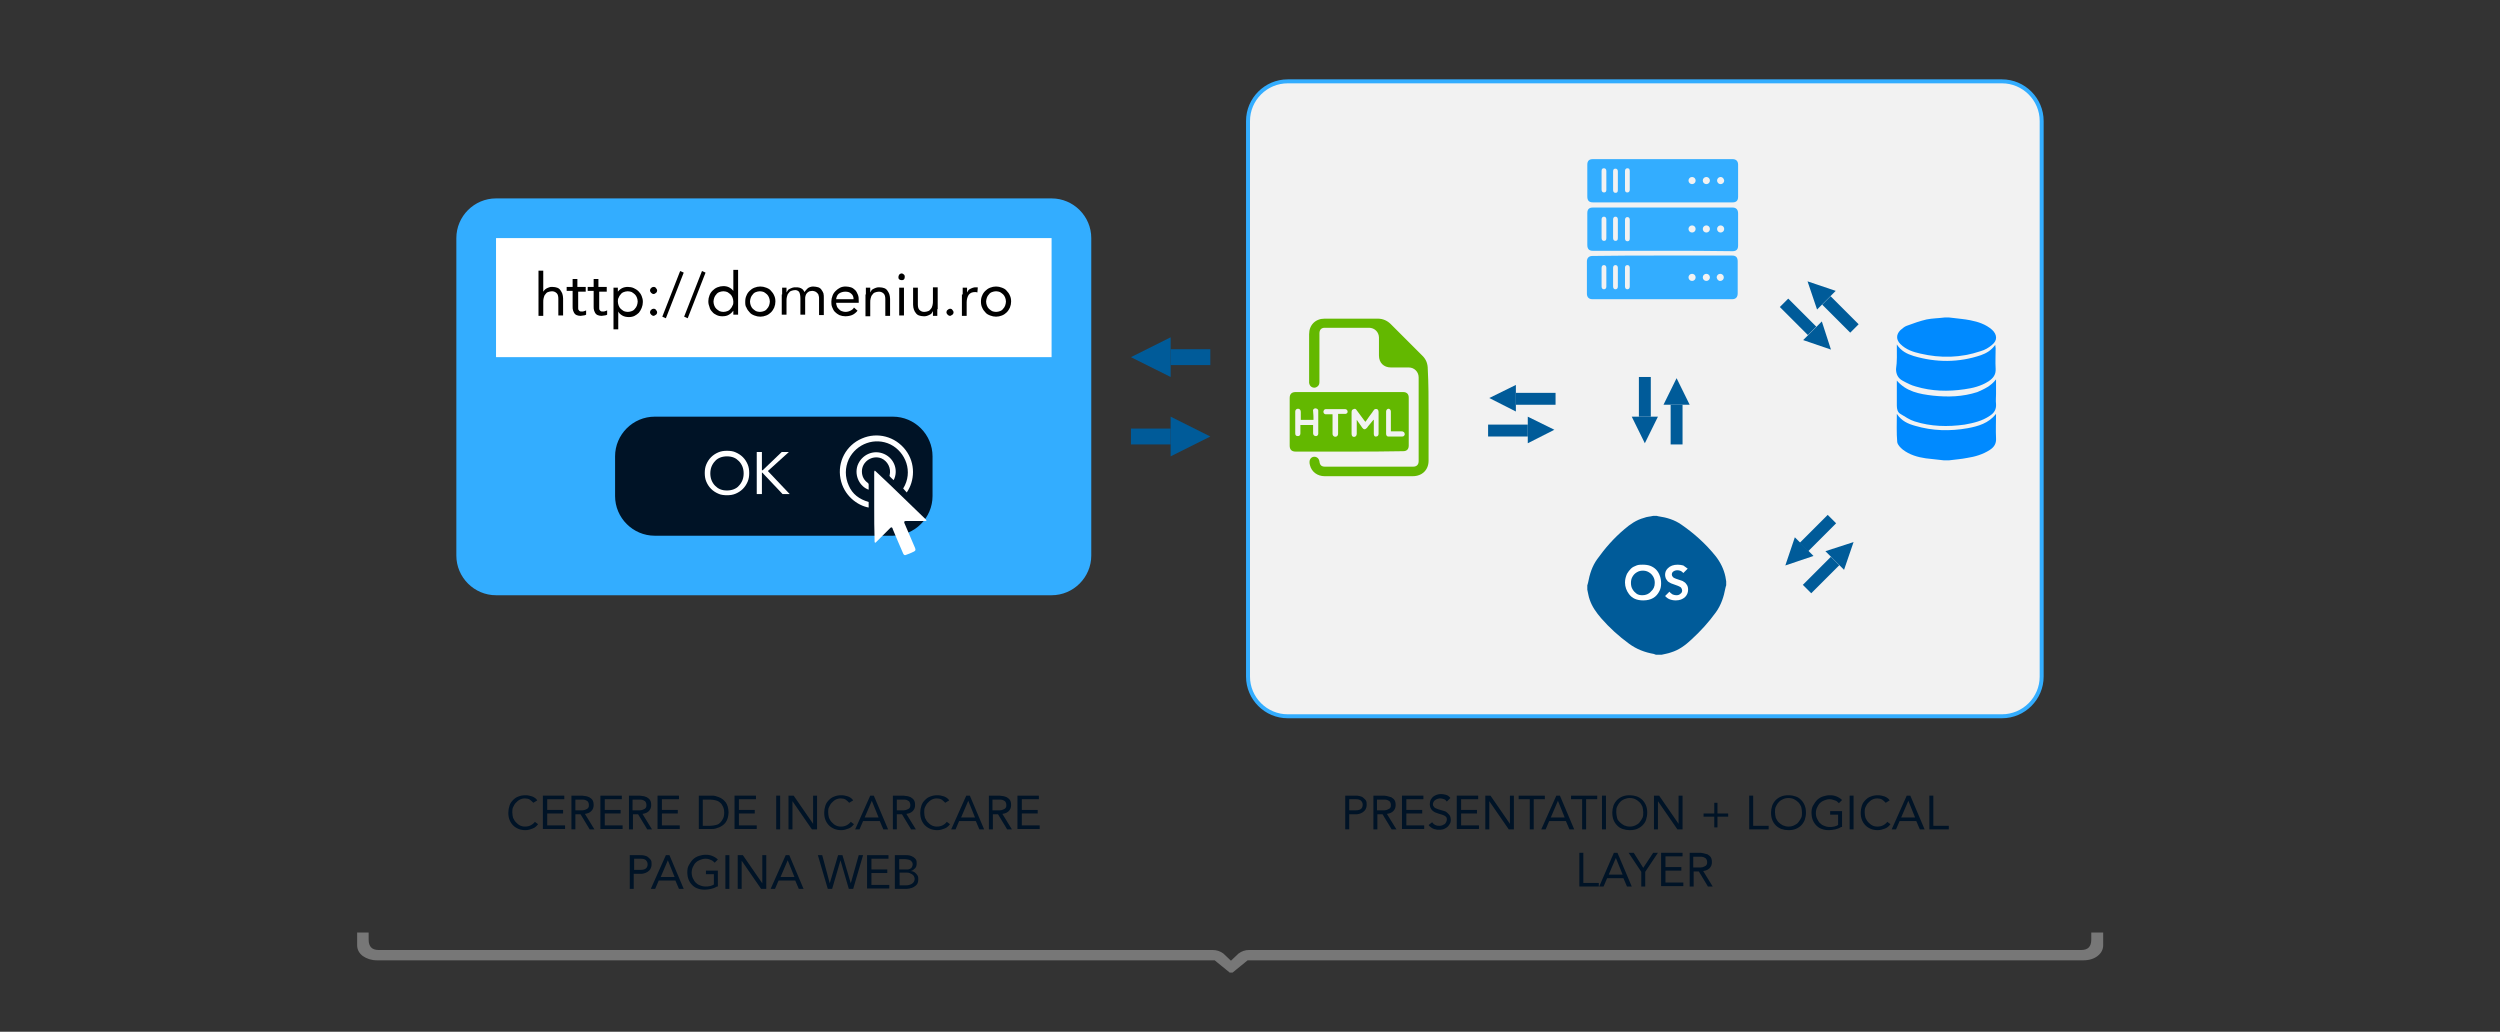 <?xml version="1.0" encoding="utf-8"?>
<!-- Generator: Adobe Illustrator 16.0.0, SVG Export Plug-In . SVG Version: 6.00 Build 0)  -->
<!DOCTYPE svg PUBLIC "-//W3C//DTD SVG 1.1//EN" "http://www.w3.org/Graphics/SVG/1.1/DTD/svg11.dtd">
<svg version="1.1" id="Layer_2" xmlns="http://www.w3.org/2000/svg" xmlns:xlink="http://www.w3.org/1999/xlink" x="0px" y="0px"
	 width="630px" height="260px" viewBox="0 0 630 260" style="enable-background:new 0 0 630 260;" xml:space="preserve">
<rect x="0" y="0" width="630" height="260" fill="#333333" stroke="none"/>
<g>
	<polygon style="fill:#005B99;" points="305,110 295,115 295,105 	"/>
	<rect x="285" y="108" style="fill:#005B99;" width="10" height="4"/>
</g>
<g>
	<polygon style="fill:#005B99;" points="285,90 295,95 295,85 	"/>
	<rect x="295" y="88" style="fill:#005B99;" width="10" height="4"/>
</g>
<g>
	<g>
		<path style="fill:#001326;" d="M134.4,202.3c-0.3-0.3-0.6-0.6-0.9-0.8s-0.8-0.3-1.2-0.3c-0.5,0-0.9,0.1-1.3,0.3
			c-0.4,0.2-0.7,0.5-1,0.8s-0.5,0.7-0.7,1.1s-0.2,0.9-0.2,1.3c0,0.5,0.1,1,0.2,1.4c0.2,0.4,0.4,0.8,0.7,1.1c0.3,0.3,0.6,0.6,1,0.8
			c0.4,0.2,0.8,0.3,1.3,0.3c0.5,0,1-0.1,1.4-0.3c0.4-0.2,0.8-0.5,1.1-0.9l0.8,0.6c-0.4,0.5-0.8,0.9-1.4,1.1
			c-0.5,0.2-1.1,0.4-1.8,0.4c-0.6,0-1.2-0.1-1.7-0.3c-0.5-0.2-1-0.5-1.4-0.9c-0.4-0.4-0.7-0.9-0.9-1.4c-0.2-0.5-0.3-1.1-0.3-1.8
			c0-0.6,0.1-1.2,0.3-1.8s0.5-1,0.9-1.4c0.4-0.4,0.8-0.7,1.4-0.9c0.5-0.2,1.1-0.3,1.7-0.3c0.6,0,1.1,0.1,1.7,0.3
			c0.5,0.2,1,0.5,1.3,1L134.4,202.3z"/>
		<path style="fill:#001326;" d="M136.9,200.5h5.3v0.9h-4.3v2.7h4v0.9h-4v3h4.5v0.9h-5.6V200.5z"/>
		<path style="fill:#001326;" d="M144,200.5h2.2c0.4,0,0.8,0,1.2,0.1c0.4,0,0.8,0.2,1.1,0.3c0.3,0.2,0.6,0.4,0.8,0.7
			c0.2,0.3,0.3,0.7,0.3,1.3c0,0.6-0.2,1.1-0.6,1.5c-0.4,0.4-0.9,0.6-1.6,0.7l2.4,3.9h-1.2l-2.3-3.8H145v3.8h-1V200.5z M145,204.2
			h0.9c0.3,0,0.6,0,0.9,0c0.3,0,0.6-0.1,0.8-0.2s0.5-0.2,0.6-0.4c0.2-0.2,0.2-0.5,0.2-0.8c0-0.3-0.1-0.5-0.2-0.7
			c-0.1-0.2-0.3-0.3-0.5-0.4c-0.2-0.1-0.4-0.2-0.7-0.2s-0.5,0-0.7,0H145V204.2z"/>
		<path style="fill:#001326;" d="M151.4,200.5h5.3v0.9h-4.3v2.7h4v0.9h-4v3h4.5v0.9h-5.6V200.5z"/>
		<path style="fill:#001326;" d="M158.5,200.5h2.2c0.4,0,0.8,0,1.2,0.1c0.4,0,0.8,0.2,1.1,0.3c0.3,0.2,0.6,0.4,0.8,0.7
			c0.2,0.3,0.3,0.7,0.3,1.3c0,0.6-0.2,1.1-0.6,1.5c-0.4,0.4-0.9,0.6-1.6,0.7l2.4,3.9h-1.2l-2.3-3.8h-1.3v3.8h-1V200.5z M159.5,204.2
			h0.9c0.3,0,0.6,0,0.9,0c0.3,0,0.6-0.1,0.8-0.2s0.5-0.2,0.6-0.4c0.2-0.2,0.2-0.5,0.2-0.8c0-0.3-0.1-0.5-0.2-0.7
			c-0.1-0.2-0.3-0.3-0.5-0.4c-0.2-0.1-0.4-0.2-0.7-0.2s-0.5,0-0.7,0h-1.4V204.2z"/>
		<path style="fill:#001326;" d="M165.8,200.5h5.3v0.9h-4.3v2.7h4v0.9h-4v3h4.5v0.9h-5.6V200.5z"/>
		<path style="fill:#001326;" d="M176.1,200.5h3.3c0.3,0,0.6,0,0.9,0.1c0.3,0.1,0.6,0.2,0.9,0.3s0.6,0.3,0.9,0.5
			c0.3,0.2,0.5,0.5,0.8,0.8c0.2,0.3,0.4,0.7,0.5,1.1c0.1,0.4,0.2,0.9,0.2,1.4c0,0.5-0.1,1-0.2,1.4c-0.1,0.4-0.3,0.8-0.5,1.1
			c-0.2,0.3-0.5,0.6-0.8,0.8c-0.3,0.2-0.6,0.4-0.9,0.5c-0.3,0.1-0.6,0.2-0.9,0.3c-0.3,0.1-0.6,0.1-0.9,0.1h-3.3V200.5z M177.1,208.1
			h1.9c0.5,0,0.9-0.1,1.4-0.2s0.8-0.3,1.1-0.6c0.3-0.3,0.5-0.6,0.7-1s0.3-0.9,0.3-1.5s-0.1-1.1-0.3-1.5s-0.4-0.8-0.7-1
			c-0.3-0.3-0.7-0.5-1.1-0.6s-0.9-0.2-1.4-0.2h-1.9V208.1z"/>
		<path style="fill:#001326;" d="M185.2,200.5h5.3v0.9h-4.3v2.7h4v0.9h-4v3h4.5v0.9h-5.6V200.5z"/>
		<path style="fill:#001326;" d="M195.6,200.5h1v8.5h-1V200.5z"/>
		<path style="fill:#001326;" d="M198.7,200.5h1.3l4.9,7.1h0v-7.1h1v8.5h-1.3l-4.9-7.1h0v7.1h-1V200.5z"/>
		<path style="fill:#001326;" d="M214,202.3c-0.3-0.3-0.6-0.6-0.9-0.8s-0.8-0.3-1.2-0.3c-0.5,0-0.9,0.1-1.3,0.3
			c-0.4,0.2-0.7,0.5-1,0.8s-0.5,0.7-0.7,1.1s-0.2,0.9-0.2,1.3c0,0.5,0.1,1,0.2,1.4c0.2,0.4,0.4,0.8,0.7,1.1c0.3,0.3,0.6,0.6,1,0.8
			c0.4,0.2,0.8,0.3,1.3,0.3c0.5,0,1-0.1,1.4-0.3c0.4-0.2,0.8-0.5,1.1-0.9l0.8,0.6c-0.4,0.5-0.8,0.9-1.4,1.1
			c-0.5,0.2-1.1,0.4-1.8,0.4c-0.6,0-1.2-0.1-1.7-0.3c-0.5-0.2-1-0.5-1.4-0.9c-0.4-0.4-0.7-0.9-0.9-1.4c-0.2-0.5-0.3-1.1-0.3-1.8
			c0-0.6,0.1-1.2,0.3-1.8s0.5-1,0.9-1.4c0.4-0.4,0.8-0.7,1.4-0.9c0.5-0.2,1.1-0.3,1.7-0.3c0.6,0,1.1,0.1,1.7,0.3
			c0.5,0.2,1,0.5,1.3,1L214,202.3z"/>
		<path style="fill:#001326;" d="M219.3,200.5h0.9l3.6,8.5h-1.2l-0.9-2.1h-4.2l-0.9,2.1h-1.1L219.3,200.5z M219.7,201.8L219.7,201.8
			l-1.8,4.2h3.5L219.7,201.8z"/>
		<path style="fill:#001326;" d="M225,200.5h2.2c0.4,0,0.8,0,1.2,0.1c0.4,0,0.8,0.2,1.1,0.3c0.3,0.2,0.6,0.4,0.8,0.7
			c0.2,0.3,0.3,0.7,0.3,1.3c0,0.6-0.2,1.1-0.6,1.5c-0.4,0.4-0.9,0.6-1.6,0.7l2.4,3.9h-1.2l-2.3-3.8H226v3.8h-1V200.5z M226,204.2
			h0.9c0.3,0,0.6,0,0.9,0c0.3,0,0.6-0.1,0.8-0.2s0.5-0.2,0.6-0.4c0.2-0.2,0.2-0.5,0.2-0.8c0-0.3-0.1-0.5-0.2-0.7
			c-0.1-0.2-0.3-0.3-0.5-0.4c-0.2-0.1-0.4-0.2-0.7-0.2s-0.5,0-0.7,0H226V204.2z"/>
		<path style="fill:#001326;" d="M238.2,202.3c-0.3-0.3-0.6-0.6-0.9-0.8s-0.8-0.3-1.2-0.3c-0.5,0-0.9,0.1-1.3,0.3
			c-0.4,0.2-0.7,0.5-1,0.8s-0.5,0.7-0.7,1.1s-0.2,0.9-0.2,1.3c0,0.5,0.1,1,0.2,1.4c0.2,0.4,0.4,0.8,0.7,1.1c0.3,0.3,0.6,0.6,1,0.8
			c0.4,0.2,0.8,0.3,1.3,0.3c0.5,0,1-0.1,1.4-0.3c0.4-0.2,0.8-0.5,1.1-0.9l0.8,0.6c-0.4,0.5-0.8,0.9-1.4,1.1
			c-0.5,0.2-1.1,0.4-1.8,0.4c-0.6,0-1.2-0.1-1.7-0.3c-0.5-0.2-1-0.5-1.4-0.9c-0.4-0.4-0.7-0.9-0.9-1.4c-0.2-0.5-0.3-1.1-0.3-1.8
			c0-0.6,0.1-1.2,0.3-1.8s0.5-1,0.9-1.4c0.4-0.4,0.8-0.7,1.4-0.9c0.5-0.2,1.1-0.3,1.7-0.3c0.6,0,1.1,0.1,1.7,0.3
			c0.5,0.2,1,0.5,1.3,1L238.2,202.3z"/>
		<path style="fill:#001326;" d="M243.5,200.5h0.9l3.6,8.5h-1.2l-0.9-2.1h-4.2l-0.9,2.1h-1.1L243.5,200.5z M244,201.8L244,201.8
			l-1.8,4.2h3.5L244,201.8z"/>
		<path style="fill:#001326;" d="M249.2,200.5h2.2c0.4,0,0.8,0,1.2,0.1c0.4,0,0.8,0.2,1.1,0.3c0.3,0.2,0.6,0.4,0.8,0.7
			c0.2,0.3,0.3,0.7,0.3,1.3c0,0.6-0.2,1.1-0.6,1.5c-0.4,0.4-0.9,0.6-1.6,0.7l2.4,3.9h-1.2l-2.3-3.8h-1.3v3.8h-1V200.5z M250.2,204.2
			h0.9c0.3,0,0.6,0,0.9,0c0.3,0,0.6-0.1,0.8-0.2s0.5-0.2,0.6-0.4c0.2-0.2,0.2-0.5,0.2-0.8c0-0.3-0.1-0.5-0.2-0.7
			c-0.1-0.2-0.3-0.3-0.5-0.4c-0.2-0.1-0.4-0.2-0.7-0.2s-0.5,0-0.7,0h-1.4V204.2z"/>
		<path style="fill:#001326;" d="M256.5,200.5h5.3v0.9h-4.3v2.7h4v0.9h-4v3h4.5v0.9h-5.6V200.5z"/>
		<path style="fill:#001326;" d="M158.8,215.5h2.5c0.4,0,0.8,0,1.1,0.1c0.4,0.1,0.7,0.2,0.9,0.4s0.5,0.4,0.7,0.7
			c0.2,0.3,0.2,0.7,0.2,1.1c0,0.5-0.1,0.8-0.3,1.2c-0.2,0.3-0.4,0.5-0.7,0.7c-0.3,0.2-0.6,0.3-0.9,0.4c-0.3,0.1-0.6,0.1-0.9,0.1
			h-1.7v3.8h-1V215.5z M159.8,219.2h1.7c0.5,0,0.9-0.1,1.2-0.3c0.3-0.2,0.5-0.6,0.5-1.1c0-0.5-0.2-0.8-0.5-1.1
			c-0.3-0.2-0.7-0.3-1.2-0.3h-1.7V219.2z"/>
		<path style="fill:#001326;" d="M167.8,215.5h0.9l3.6,8.5h-1.2l-0.9-2.1h-4.2l-0.9,2.1h-1.1L167.8,215.5z M168.3,216.8L168.3,216.8
			l-1.8,4.2h3.5L168.3,216.8z"/>
		<path style="fill:#001326;" d="M180.7,223.4c-0.5,0.3-1,0.5-1.5,0.6c-0.5,0.1-1.1,0.2-1.6,0.2c-0.7,0-1.3-0.1-1.8-0.3
			c-0.6-0.2-1-0.5-1.4-0.9c-0.4-0.4-0.7-0.9-0.9-1.4s-0.3-1.2-0.3-1.8c0-0.7,0.1-1.3,0.4-1.8s0.6-1,1-1.4c0.4-0.4,0.9-0.7,1.5-0.9
			c0.6-0.2,1.1-0.3,1.8-0.3c0.6,0,1.1,0.1,1.6,0.3s1,0.5,1.4,0.9l-0.8,0.8c-0.3-0.3-0.6-0.6-1-0.7c-0.4-0.2-0.8-0.3-1.3-0.3
			c-0.5,0-0.9,0.1-1.4,0.3s-0.8,0.4-1.1,0.7c-0.3,0.3-0.5,0.7-0.7,1.1s-0.3,0.9-0.3,1.4c0,0.5,0.1,1,0.3,1.4
			c0.2,0.4,0.4,0.8,0.7,1.1c0.3,0.3,0.7,0.6,1.1,0.7c0.4,0.2,0.9,0.3,1.4,0.3c0.3,0,0.7,0,1.1-0.1c0.4-0.1,0.7-0.2,1-0.4v-2.6h-2
			v-0.9h3V223.4z"/>
		<path style="fill:#001326;" d="M182.8,215.5h1v8.5h-1V215.5z"/>
		<path style="fill:#001326;" d="M185.9,215.5h1.3l4.9,7.1h0v-7.1h1v8.5h-1.3l-4.9-7.1h0v7.1h-1V215.5z"/>
		<path style="fill:#001326;" d="M198,215.5h0.9l3.6,8.5h-1.2l-0.9-2.1h-4.2l-0.9,2.1h-1.1L198,215.5z M198.5,216.8L198.5,216.8
			l-1.8,4.2h3.5L198.5,216.8z"/>
		<path style="fill:#001326;" d="M206.1,215.5h1.1l1.9,7.1h0l2.1-7.1h1.1l2.1,7.1h0l2-7.1h1.1L215,224h-1.1l-2.1-7.2h0l-2.1,7.2
			h-1.1L206.1,215.5z"/>
		<path style="fill:#001326;" d="M218.6,215.5h5.3v0.9h-4.3v2.7h4v0.9h-4v3h4.5v0.9h-5.6V215.5z"/>
		<path style="fill:#001326;" d="M225.7,215.5h2.6c0.4,0,0.7,0,1,0.1c0.3,0.1,0.6,0.2,0.9,0.4s0.5,0.4,0.6,0.6
			c0.2,0.3,0.2,0.6,0.2,1c0,0.5-0.1,0.9-0.4,1.2s-0.6,0.6-1.1,0.7v0c0.3,0,0.5,0.1,0.8,0.2c0.2,0.1,0.4,0.3,0.6,0.5
			c0.2,0.2,0.3,0.4,0.4,0.6c0.1,0.2,0.1,0.5,0.1,0.8c0,0.5-0.1,0.9-0.3,1.2c-0.2,0.3-0.5,0.5-0.8,0.7c-0.3,0.2-0.7,0.3-1.1,0.4
			c-0.4,0.1-0.8,0.1-1.2,0.1h-2.5V215.5z M226.7,219.1h1.4c0.2,0,0.5,0,0.7,0c0.2,0,0.4-0.1,0.6-0.2c0.2-0.1,0.3-0.2,0.4-0.4
			c0.1-0.2,0.2-0.4,0.2-0.7c0-0.3-0.1-0.5-0.2-0.6s-0.2-0.3-0.4-0.4c-0.2-0.1-0.4-0.2-0.6-0.2c-0.2,0-0.4-0.1-0.7-0.1h-1.5V219.1z
			 M226.7,223.1h1.7c0.2,0,0.5,0,0.7-0.1c0.2-0.1,0.5-0.1,0.7-0.3c0.2-0.1,0.4-0.3,0.5-0.5c0.1-0.2,0.2-0.4,0.2-0.7
			c0-0.3-0.1-0.5-0.2-0.7c-0.1-0.2-0.3-0.4-0.5-0.5s-0.4-0.2-0.6-0.3s-0.5-0.1-0.8-0.1h-1.7V223.1z"/>
	</g>
	<g>
		<path style="fill:#33ADFF;" d="M275,140c0,5.5-4.5,10-10,10H125c-5.5,0-10-4.5-10-10V60c0-5.5,4.5-10,10-10h140
			c5.5,0,10,4.5,10,10V140z"/>
		<rect x="125" y="60" style="fill:#FFFFFF;" width="140" height="30"/>
		<g>
			<path d="M135.7,68.2h1.2v5.3h0c0.1-0.1,0.2-0.3,0.3-0.4c0.1-0.1,0.3-0.3,0.5-0.4c0.2-0.1,0.4-0.2,0.7-0.3
				c0.2-0.1,0.5-0.1,0.8-0.1c0.5,0,0.9,0.1,1.2,0.2c0.3,0.1,0.6,0.3,0.8,0.6c0.2,0.3,0.4,0.6,0.5,0.9c0.1,0.4,0.2,0.7,0.2,1.2v4.3
				h-1.2v-4.2c0-0.6-0.1-1.1-0.4-1.4c-0.3-0.3-0.7-0.5-1.2-0.5c-0.4,0-0.7,0.1-1,0.2c-0.3,0.1-0.5,0.3-0.7,0.6
				c-0.2,0.2-0.3,0.5-0.4,0.9c-0.1,0.3-0.1,0.7-0.1,1.1v3.4h-1.2V68.2z"/>
			<path d="M147.8,73.5h-2.1V77c0,0.2,0,0.4,0,0.6c0,0.2,0,0.4,0.1,0.5c0.1,0.1,0.2,0.3,0.3,0.3c0.1,0.1,0.3,0.1,0.6,0.1
				c0.2,0,0.3,0,0.5-0.1c0.2,0,0.3-0.1,0.5-0.2l0,1.1c-0.2,0.1-0.4,0.2-0.7,0.2c-0.2,0-0.5,0.1-0.7,0.1c-0.4,0-0.8-0.1-1-0.2
				c-0.3-0.1-0.4-0.3-0.6-0.5c-0.1-0.2-0.2-0.4-0.3-0.7s-0.1-0.6-0.1-1v-3.9h-1.5v-1h1.5v-2h1.2v2h2.1V73.5z"/>
			<path d="M153.1,73.5h-2.1V77c0,0.2,0,0.4,0,0.6c0,0.2,0,0.4,0.1,0.5c0.1,0.1,0.2,0.3,0.3,0.3c0.1,0.1,0.3,0.1,0.6,0.1
				c0.2,0,0.3,0,0.5-0.1c0.2,0,0.3-0.1,0.5-0.2l0,1.1c-0.2,0.1-0.4,0.2-0.7,0.2c-0.2,0-0.5,0.1-0.7,0.1c-0.4,0-0.8-0.1-1-0.2
				c-0.3-0.1-0.4-0.3-0.6-0.5c-0.1-0.2-0.2-0.4-0.3-0.7s-0.1-0.6-0.1-1v-3.9h-1.5v-1h1.5v-2h1.2v2h2.1V73.5z"/>
			<path d="M154.5,72.5h1.2v1h0c0.3-0.4,0.7-0.7,1.1-0.9c0.4-0.2,0.9-0.3,1.4-0.3c0.5,0,1.1,0.1,1.5,0.3s0.8,0.4,1.2,0.8
				c0.3,0.3,0.6,0.7,0.8,1.2s0.3,0.9,0.3,1.5c0,0.5-0.1,1-0.3,1.5s-0.4,0.8-0.7,1.2c-0.3,0.3-0.7,0.6-1.1,0.8
				c-0.4,0.2-0.9,0.3-1.4,0.3c-0.6,0-1.2-0.1-1.7-0.4s-0.8-0.6-1-1h0V83h-1.2V72.5z M155.7,76c0,0.4,0.1,0.7,0.2,1
				c0.1,0.3,0.3,0.6,0.5,0.8c0.2,0.2,0.5,0.4,0.8,0.6c0.3,0.1,0.6,0.2,1,0.2s0.7-0.1,1-0.2c0.3-0.1,0.6-0.3,0.8-0.6
				c0.2-0.2,0.4-0.5,0.5-0.8c0.1-0.3,0.2-0.7,0.2-1c0-0.4-0.1-0.7-0.2-1c-0.1-0.3-0.3-0.6-0.5-0.8c-0.2-0.2-0.5-0.4-0.8-0.6
				c-0.3-0.1-0.6-0.2-1-0.2s-0.7,0.1-1,0.2c-0.3,0.1-0.6,0.3-0.8,0.6c-0.2,0.2-0.4,0.5-0.5,0.8C155.7,75.3,155.7,75.7,155.7,76z"/>
			<path d="M164.7,72.3c0.3,0,0.5,0.1,0.6,0.3c0.2,0.2,0.3,0.4,0.3,0.6s-0.1,0.5-0.3,0.6c-0.2,0.2-0.4,0.3-0.6,0.3s-0.4-0.1-0.6-0.3
				c-0.2-0.2-0.3-0.4-0.3-0.6s0.1-0.5,0.3-0.6C164.2,72.4,164.5,72.3,164.7,72.3z M164.7,77.8c0.3,0,0.5,0.1,0.6,0.3
				c0.2,0.2,0.3,0.4,0.3,0.6s-0.1,0.5-0.3,0.6s-0.4,0.3-0.6,0.3s-0.4-0.1-0.6-0.3s-0.3-0.4-0.3-0.6s0.1-0.5,0.3-0.6
				C164.2,77.9,164.5,77.8,164.7,77.8z"/>
			<path d="M167.8,80.2l-0.9-0.4l4.5-11.5l0.9,0.4L167.8,80.2z"/>
			<path d="M173.3,80.2l-0.9-0.4l4.5-11.5l0.9,0.4L173.3,80.2z"/>
			<path d="M184.8,78.3L184.8,78.3c-0.3,0.4-0.6,0.7-1.1,1c-0.5,0.3-1,0.4-1.7,0.4c-0.5,0-1-0.1-1.4-0.3c-0.4-0.2-0.8-0.4-1.1-0.8
				c-0.3-0.3-0.6-0.7-0.7-1.2c-0.2-0.5-0.3-0.9-0.3-1.5c0-0.5,0.1-1,0.3-1.5c0.2-0.5,0.4-0.8,0.8-1.2c0.3-0.3,0.7-0.6,1.2-0.8
				c0.5-0.2,1-0.3,1.5-0.3c0.5,0,1,0.1,1.4,0.3c0.4,0.2,0.8,0.5,1.1,0.9h0v-5.3h1.2v11.3h-1.2V78.3z M184.8,76c0-0.4-0.1-0.7-0.2-1
				c-0.1-0.3-0.3-0.6-0.5-0.8c-0.2-0.2-0.5-0.4-0.8-0.6c-0.3-0.1-0.6-0.2-1-0.2c-0.4,0-0.7,0.1-1,0.2c-0.3,0.1-0.6,0.3-0.8,0.6
				c-0.2,0.2-0.4,0.5-0.5,0.8c-0.1,0.3-0.2,0.7-0.2,1c0,0.4,0.1,0.7,0.2,1c0.1,0.3,0.3,0.6,0.5,0.8c0.2,0.2,0.5,0.4,0.8,0.6
				c0.3,0.1,0.6,0.2,1,0.2c0.4,0,0.7-0.1,1-0.2c0.3-0.1,0.6-0.3,0.8-0.6c0.2-0.2,0.4-0.5,0.5-0.8C184.8,76.7,184.8,76.4,184.8,76z"
				/>
			<path d="M187.8,76c0-0.6,0.1-1.1,0.3-1.5c0.2-0.5,0.4-0.8,0.8-1.2c0.3-0.3,0.7-0.6,1.2-0.8c0.5-0.2,1-0.3,1.5-0.3s1,0.1,1.5,0.3
				c0.5,0.2,0.9,0.4,1.2,0.8c0.3,0.3,0.6,0.7,0.8,1.2c0.2,0.4,0.3,0.9,0.3,1.5c0,0.5-0.1,1-0.3,1.5c-0.2,0.4-0.4,0.8-0.8,1.2
				c-0.3,0.3-0.7,0.6-1.2,0.8c-0.5,0.2-1,0.3-1.5,0.3s-1-0.1-1.5-0.3c-0.5-0.2-0.9-0.4-1.2-0.8c-0.3-0.3-0.6-0.7-0.8-1.2
				C187.8,77.1,187.8,76.6,187.8,76z M189,76c0,0.4,0.1,0.7,0.2,1c0.1,0.3,0.3,0.6,0.5,0.8c0.2,0.2,0.5,0.4,0.8,0.6
				c0.3,0.1,0.6,0.2,1,0.2c0.4,0,0.7-0.1,1-0.2c0.3-0.1,0.6-0.3,0.8-0.6c0.2-0.2,0.4-0.5,0.5-0.8c0.1-0.3,0.2-0.7,0.2-1
				c0-0.4-0.1-0.7-0.2-1c-0.1-0.3-0.3-0.6-0.5-0.8c-0.2-0.2-0.5-0.4-0.8-0.6c-0.3-0.1-0.6-0.2-1-0.2c-0.4,0-0.7,0.1-1,0.2
				c-0.3,0.1-0.6,0.3-0.8,0.6c-0.2,0.2-0.4,0.5-0.5,0.8C189.1,75.3,189,75.7,189,76z"/>
			<path d="M197.1,74.2c0-0.3,0-0.6,0-0.9s0-0.5,0-0.8h1.1c0,0.2,0,0.4,0,0.6c0,0.2,0,0.4,0,0.6h0c0.1-0.2,0.2-0.3,0.3-0.5
				c0.1-0.2,0.3-0.3,0.5-0.4c0.2-0.1,0.4-0.2,0.7-0.3c0.3-0.1,0.5-0.1,0.8-0.1c0.4,0,0.7,0,1,0.1c0.3,0.1,0.5,0.2,0.6,0.3
				c0.2,0.1,0.3,0.3,0.4,0.4c0.1,0.2,0.2,0.3,0.2,0.4c0.3-0.4,0.6-0.7,0.9-1c0.3-0.2,0.8-0.4,1.3-0.4c0.5,0,0.9,0.1,1.3,0.2
				c0.3,0.1,0.6,0.3,0.8,0.6s0.4,0.6,0.5,0.9c0.1,0.4,0.1,0.8,0.1,1.2v4.3h-1.2v-4.2c0-0.2,0-0.5-0.1-0.7c0-0.2-0.1-0.4-0.3-0.6
				s-0.3-0.3-0.5-0.4c-0.2-0.1-0.5-0.2-0.8-0.2c-0.3,0-0.5,0.1-0.7,0.1c-0.2,0.1-0.4,0.2-0.6,0.4c-0.2,0.2-0.3,0.4-0.4,0.7
				c-0.1,0.3-0.1,0.5-0.1,0.8v4h-1.2v-4c0-0.8-0.1-1.3-0.3-1.7c-0.2-0.3-0.6-0.5-1-0.5c-0.4,0-0.7,0.1-1,0.2
				c-0.3,0.1-0.5,0.3-0.7,0.6c-0.2,0.2-0.3,0.5-0.4,0.9c-0.1,0.3-0.1,0.7-0.1,1.1v3.4h-1.2V74.2z"/>
			<path d="M216.1,78.3c-0.4,0.5-0.9,0.9-1.4,1.1s-1.1,0.3-1.7,0.3c-0.5,0-1-0.1-1.5-0.3c-0.4-0.2-0.8-0.5-1.1-0.8
				c-0.3-0.3-0.5-0.7-0.7-1.2c-0.2-0.5-0.2-0.9-0.2-1.4c0-0.5,0.1-1,0.3-1.5c0.2-0.5,0.4-0.8,0.8-1.2c0.3-0.3,0.7-0.6,1.1-0.8
				c0.4-0.2,0.9-0.3,1.4-0.3c0.5,0,0.9,0.1,1.3,0.2s0.8,0.4,1.1,0.7s0.5,0.7,0.7,1.2c0.2,0.5,0.2,1,0.2,1.6v0.4h-5.7
				c0,0.3,0.1,0.6,0.2,0.9c0.1,0.3,0.3,0.5,0.5,0.7s0.4,0.4,0.7,0.5s0.6,0.2,0.9,0.2c0.5,0,0.9-0.1,1.3-0.3c0.4-0.2,0.7-0.4,0.9-0.8
				L216.1,78.3z M215.1,75.4c0-0.6-0.2-1.1-0.6-1.4c-0.4-0.4-0.9-0.5-1.5-0.5c-0.6,0-1.2,0.2-1.6,0.5s-0.6,0.8-0.7,1.4H215.1z"/>
			<path d="M218.2,74.2c0-0.3,0-0.6,0-0.9s0-0.5,0-0.8h1.1c0,0.2,0,0.4,0,0.6c0,0.2,0,0.4,0,0.6h0c0.1-0.2,0.2-0.3,0.3-0.5
				c0.1-0.2,0.3-0.3,0.5-0.4c0.2-0.1,0.4-0.2,0.7-0.3c0.3-0.1,0.5-0.1,0.8-0.1c0.5,0,0.9,0.1,1.2,0.2c0.3,0.1,0.6,0.3,0.8,0.6
				c0.2,0.3,0.4,0.6,0.5,0.9c0.1,0.4,0.2,0.7,0.2,1.2v4.3h-1.2v-4.2c0-0.6-0.1-1.1-0.4-1.4c-0.3-0.3-0.7-0.5-1.2-0.5
				c-0.4,0-0.7,0.1-1,0.2c-0.3,0.1-0.5,0.3-0.7,0.6c-0.2,0.2-0.3,0.5-0.4,0.9c-0.1,0.3-0.1,0.7-0.1,1.1v3.4h-1.2V74.2z"/>
			<path d="M226.4,69.8c0-0.2,0.1-0.4,0.2-0.6c0.2-0.2,0.4-0.3,0.6-0.3c0.2,0,0.4,0.1,0.6,0.3c0.2,0.2,0.2,0.4,0.2,0.6
				c0,0.3-0.1,0.5-0.2,0.6c-0.2,0.2-0.4,0.2-0.6,0.2s-0.5-0.1-0.6-0.2C226.4,70.2,226.4,70,226.4,69.8z M226.6,72.5h1.2v7h-1.2V72.5
				z"/>
			<path d="M236.2,77.9c0,0.3,0,0.6,0,0.9c0,0.3,0,0.5,0,0.8h-1.1c0-0.2,0-0.4,0-0.6c0-0.2,0-0.4,0-0.6h0c-0.1,0.2-0.2,0.3-0.3,0.5
				c-0.1,0.2-0.3,0.3-0.5,0.4c-0.2,0.1-0.4,0.2-0.7,0.3c-0.3,0.1-0.5,0.1-0.8,0.1c-0.5,0-0.9-0.1-1.2-0.2c-0.3-0.1-0.6-0.3-0.8-0.6
				c-0.2-0.2-0.4-0.6-0.5-0.9s-0.2-0.7-0.2-1.2v-4.3h1.2v4.2c0,0.6,0.1,1.1,0.4,1.4c0.3,0.3,0.7,0.5,1.2,0.5c0.4,0,0.7-0.1,1-0.2
				c0.3-0.1,0.5-0.3,0.7-0.6c0.2-0.2,0.3-0.5,0.4-0.9s0.1-0.7,0.1-1.1v-3.4h1.2V77.9z"/>
			<path d="M239.4,77.8c0.3,0,0.5,0.1,0.6,0.3c0.2,0.2,0.3,0.4,0.3,0.6s-0.1,0.5-0.3,0.6s-0.4,0.3-0.6,0.3s-0.4-0.1-0.6-0.3
				s-0.3-0.4-0.3-0.6s0.1-0.5,0.3-0.6C239,77.9,239.2,77.8,239.4,77.8z"/>
			<path d="M242.6,74.2c0-0.3,0-0.6,0-0.9s0-0.5,0-0.8h1.1c0,0.2,0,0.4,0,0.6c0,0.2,0,0.4,0,0.6h0c0.1-0.2,0.2-0.3,0.3-0.5
				c0.1-0.2,0.3-0.3,0.5-0.4c0.2-0.1,0.4-0.2,0.7-0.3c0.3-0.1,0.5-0.1,0.8-0.1c0.1,0,0.2,0,0.2,0c0.1,0,0.2,0,0.2,0.1l-0.1,1.2
				c-0.2-0.1-0.4-0.1-0.6-0.1c-0.7,0-1.2,0.2-1.6,0.7c-0.3,0.5-0.5,1.1-0.5,1.9v3.4h-1.2V74.2z"/>
			<path d="M247.2,76c0-0.6,0.1-1.1,0.3-1.5c0.2-0.5,0.4-0.8,0.8-1.2c0.3-0.3,0.7-0.6,1.2-0.8c0.5-0.2,1-0.3,1.5-0.3s1,0.1,1.5,0.3
				c0.5,0.2,0.9,0.4,1.2,0.8c0.3,0.3,0.6,0.7,0.8,1.2c0.2,0.4,0.3,0.9,0.3,1.5c0,0.5-0.1,1-0.3,1.5c-0.2,0.4-0.4,0.8-0.8,1.2
				c-0.3,0.3-0.7,0.6-1.2,0.8c-0.5,0.2-1,0.3-1.5,0.3s-1-0.1-1.5-0.3c-0.5-0.2-0.9-0.4-1.2-0.8c-0.3-0.3-0.6-0.7-0.8-1.2
				C247.3,77.1,247.2,76.6,247.2,76z M248.5,76c0,0.4,0.1,0.7,0.2,1c0.1,0.3,0.3,0.6,0.5,0.8c0.2,0.2,0.5,0.4,0.8,0.6
				c0.3,0.1,0.6,0.2,1,0.2c0.4,0,0.7-0.1,1-0.2c0.3-0.1,0.6-0.3,0.8-0.6c0.2-0.2,0.4-0.5,0.5-0.8c0.1-0.3,0.2-0.7,0.2-1
				c0-0.4-0.1-0.7-0.2-1c-0.1-0.3-0.3-0.6-0.5-0.8c-0.2-0.2-0.5-0.4-0.8-0.6c-0.3-0.1-0.6-0.2-1-0.2c-0.4,0-0.7,0.1-1,0.2
				c-0.3,0.1-0.6,0.3-0.8,0.6c-0.2,0.2-0.4,0.5-0.5,0.8C248.6,75.3,248.5,75.7,248.5,76z"/>
		</g>
	</g>
	<g>
		<path style="fill:#001326;" d="M235,125c0,5.5-4.5,10-10,10h-60c-5.5,0-10-4.5-10-10v-10c0-5.5,4.5-10,10-10h60
			c5.5,0,10,4.5,10,10V125z"/>
		<g>
			<path style="fill:#FFFFFF;" d="M183.2,124.8c-0.8,0-1.6-0.1-2.2-0.4c-0.7-0.3-1.3-0.7-1.8-1.2s-0.9-1.1-1.2-1.8
				c-0.3-0.7-0.4-1.4-0.4-2.2c0-0.8,0.1-1.5,0.4-2.2c0.3-0.7,0.7-1.3,1.2-1.8s1.1-0.9,1.8-1.2c0.7-0.3,1.4-0.4,2.2-0.4
				s1.6,0.1,2.2,0.4c0.7,0.3,1.3,0.7,1.8,1.2c0.5,0.5,0.9,1.1,1.2,1.8c0.3,0.7,0.4,1.4,0.4,2.2c0,0.8-0.1,1.5-0.4,2.2
				c-0.3,0.7-0.7,1.3-1.2,1.8c-0.5,0.5-1.1,0.9-1.8,1.2C184.7,124.7,184,124.8,183.2,124.8z M183.2,123.6c0.6,0,1.2-0.1,1.7-0.3
				c0.5-0.2,1-0.5,1.3-0.9c0.4-0.4,0.7-0.9,0.9-1.4c0.2-0.5,0.3-1.1,0.3-1.7c0-0.6-0.1-1.2-0.3-1.7s-0.5-1-0.9-1.4
				c-0.4-0.4-0.8-0.7-1.3-0.9c-0.5-0.2-1.1-0.3-1.7-0.3s-1.2,0.1-1.7,0.3c-0.5,0.2-1,0.5-1.3,0.9c-0.4,0.4-0.7,0.9-0.9,1.4
				s-0.3,1.1-0.3,1.7c0,0.6,0.1,1.2,0.3,1.7c0.2,0.5,0.5,1,0.9,1.4c0.4,0.4,0.8,0.7,1.3,0.9C182,123.5,182.5,123.6,183.2,123.6z"/>
			<path style="fill:#FFFFFF;" d="M190.7,113.9h1.3v4.6h0.2l4.8-4.6h1.8l-5.3,4.8l5.5,5.8h-1.8l-5.1-5.4H192v5.4h-1.3V113.9z"/>
		</g>
	</g>
	<g>
		<path style="fill-rule:evenodd;clip-rule:evenodd;fill:#FFFFFF;" d="M220.3,127.6c0-2.9,0-5.7,0-8.6c0,0,0-0.1,0-0.1
			c0-0.1,0.1-0.2,0.1-0.3c0.1,0,0.2,0.1,0.3,0.2c1.2,1.1,2.4,2.3,3.6,3.4c3,2.9,5.9,5.7,8.9,8.6c0,0,0.1,0,0.1,0.1
			c0.1,0.1,0.1,0.2,0.2,0.3c-0.1,0-0.2,0.1-0.3,0.1c-1.6,0-3.2,0-4.8,0c-0.1,0-0.1,0-0.2,0c-0.3,0-0.4,0.2-0.3,0.5
			c0.3,0.7,0.6,1.4,0.9,2.1c0.6,1.4,1.2,2.8,1.8,4.2c0.2,0.5,0.1,0.7-0.3,0.9c-0.6,0.3-1.3,0.6-1.9,0.8c-0.4,0.2-0.6,0.1-0.8-0.3
			c-0.9-2-1.7-4-2.6-6.1c0-0.1-0.1-0.2-0.1-0.3c-0.1-0.2-0.3-0.3-0.5-0.1c-0.1,0.1-0.1,0.1-0.2,0.2c-1.1,1.1-2.2,2.2-3.3,3.3
			c-0.1,0.1-0.1,0.1-0.2,0.2c-0.1,0.1-0.2,0.1-0.3-0.1c0-0.1,0-0.2,0-0.2C220.3,133.4,220.3,130.5,220.3,127.6
			C220.3,127.6,220.3,127.6,220.3,127.6z"/>
		<path style="fill-rule:evenodd;clip-rule:evenodd;fill:#FFFFFF;" d="M218.9,126.5c0,0.5,0,0.9,0,1.4c-2.8-0.5-6.3-3-7.1-7.3
			c-0.8-4.2,1.4-8.4,5.4-10.1c3.9-1.7,8.4-0.5,11,2.9c2.6,3.4,2.3,7.8,0.3,10.7c-0.3-0.3-0.6-0.7-0.9-1c2.6-4.2,0.6-9.2-3.2-11.1
			c-3.9-1.9-8.6-0.2-10.5,3.7c-1,2.2-1,4.5,0,6.7C214.8,124.5,216.5,125.8,218.9,126.5z"/>
		<path style="fill-rule:evenodd;clip-rule:evenodd;fill:#FFFFFF;" d="M218.9,123.4c-2.1-0.7-3.7-3.4-2.8-6.1c1-2.7,4-4.1,6.7-2.9
			c2.7,1.2,3.6,4.3,2.4,6.6c-0.3-0.3-0.7-0.6-1-1c-0.1-0.1,0-0.2,0-0.3c0.4-1.7-0.5-3.5-2.1-4.2c-2.3-0.9-4.9,0.8-4.9,3.3
			c0,1.2,0.5,2.2,1.5,2.9c0.1,0.1,0.2,0.2,0.2,0.4C218.9,122.6,218.9,123,218.9,123.4z"/>
	</g>
</g>
<g>
	<g>
		<path style="fill:#001326;" d="M339,200.5h2.5c0.4,0,0.8,0,1.1,0.1c0.4,0.1,0.7,0.2,0.9,0.4s0.5,0.4,0.7,0.7
			c0.2,0.3,0.2,0.7,0.2,1.1c0,0.5-0.1,0.8-0.3,1.2c-0.2,0.3-0.4,0.5-0.7,0.7s-0.6,0.3-0.9,0.4c-0.3,0.1-0.6,0.1-0.9,0.1H340v3.8h-1
			V200.5z M340,204.2h1.7c0.5,0,0.9-0.1,1.2-0.3c0.3-0.2,0.5-0.6,0.5-1.1c0-0.5-0.2-0.8-0.5-1.1c-0.3-0.2-0.7-0.3-1.2-0.3H340V204.2
			z"/>
		<path style="fill:#001326;" d="M346.1,200.5h2.2c0.4,0,0.8,0,1.2,0.1s0.8,0.2,1.1,0.3c0.3,0.2,0.6,0.4,0.8,0.7
			c0.2,0.3,0.3,0.7,0.3,1.3c0,0.6-0.2,1.1-0.6,1.5c-0.4,0.4-0.9,0.6-1.6,0.7l2.4,3.9h-1.2l-2.3-3.8h-1.3v3.8h-1V200.5z M347.1,204.2
			h0.9c0.3,0,0.6,0,0.9,0c0.3,0,0.6-0.1,0.8-0.2s0.5-0.2,0.6-0.4c0.2-0.2,0.2-0.5,0.2-0.8c0-0.3-0.1-0.5-0.2-0.7
			c-0.1-0.2-0.3-0.3-0.5-0.4c-0.2-0.1-0.4-0.2-0.7-0.2s-0.5,0-0.7,0h-1.4V204.2z"/>
		<path style="fill:#001326;" d="M353.4,200.5h5.3v0.9h-4.3v2.7h4v0.9h-4v3h4.5v0.9h-5.6V200.5z"/>
		<path style="fill:#001326;" d="M364.6,202c-0.2-0.3-0.4-0.5-0.7-0.6c-0.3-0.1-0.6-0.2-0.9-0.2c-0.2,0-0.4,0-0.7,0.1
			c-0.2,0.1-0.4,0.1-0.6,0.3c-0.2,0.1-0.3,0.3-0.4,0.4c-0.1,0.2-0.2,0.4-0.2,0.6c0,0.2,0,0.4,0.1,0.5s0.2,0.3,0.3,0.4
			c0.1,0.1,0.3,0.2,0.6,0.3c0.2,0.1,0.5,0.2,0.9,0.3c0.3,0.1,0.6,0.2,1,0.3s0.6,0.3,0.8,0.5c0.2,0.2,0.4,0.4,0.6,0.7
			c0.1,0.3,0.2,0.6,0.2,1c0,0.4-0.1,0.8-0.3,1.1c-0.2,0.3-0.4,0.6-0.7,0.8s-0.6,0.4-1,0.5c-0.4,0.1-0.7,0.1-1.1,0.1
			c-0.2,0-0.5,0-0.7-0.1c-0.2,0-0.5-0.1-0.7-0.2c-0.2-0.1-0.4-0.2-0.6-0.4c-0.2-0.1-0.4-0.3-0.5-0.5l0.9-0.7
			c0.2,0.3,0.4,0.5,0.8,0.7s0.7,0.2,1,0.2c0.2,0,0.4,0,0.7-0.1c0.2-0.1,0.4-0.2,0.6-0.3s0.3-0.3,0.4-0.5c0.1-0.2,0.2-0.4,0.2-0.6
			c0-0.3,0-0.5-0.1-0.6s-0.2-0.3-0.4-0.4s-0.4-0.2-0.7-0.3c-0.3-0.1-0.6-0.2-1-0.3c-0.3-0.1-0.6-0.2-0.8-0.3s-0.5-0.3-0.7-0.5
			c-0.2-0.2-0.3-0.4-0.4-0.6s-0.2-0.6-0.2-0.9c0-0.4,0.1-0.8,0.2-1.1c0.2-0.3,0.4-0.6,0.6-0.8c0.3-0.2,0.6-0.4,0.9-0.5
			c0.3-0.1,0.7-0.2,1.1-0.2c0.5,0,0.9,0.1,1.3,0.2c0.4,0.1,0.8,0.4,1.1,0.8L364.6,202z"/>
		<path style="fill:#001326;" d="M367.2,200.5h5.3v0.9h-4.3v2.7h4v0.9h-4v3h4.5v0.9h-5.6V200.5z"/>
		<path style="fill:#001326;" d="M374.3,200.5h1.3l4.9,7.1h0v-7.1h1v8.5h-1.3l-4.9-7.1h0v7.1h-1V200.5z"/>
		<path style="fill:#001326;" d="M389.3,201.4h-2.8v7.6h-1v-7.6h-2.8v-0.9h6.6V201.4z"/>
		<path style="fill:#001326;" d="M392.2,200.5h0.9l3.6,8.5h-1.2l-0.9-2.1h-4.2l-0.9,2.1h-1.1L392.2,200.5z M392.6,201.8L392.6,201.8
			l-1.8,4.2h3.5L392.6,201.8z"/>
		<path style="fill:#001326;" d="M402.5,201.4h-2.8v7.6h-1v-7.6h-2.8v-0.9h6.6V201.4z"/>
		<path style="fill:#001326;" d="M403.7,200.5h1v8.5h-1V200.5z"/>
		<path style="fill:#001326;" d="M410.7,209.2c-0.6,0-1.2-0.1-1.8-0.3s-1-0.5-1.4-0.9c-0.4-0.4-0.7-0.9-0.9-1.4
			c-0.2-0.5-0.3-1.1-0.3-1.8c0-0.6,0.1-1.2,0.3-1.8c0.2-0.5,0.5-1,0.9-1.4c0.4-0.4,0.9-0.7,1.4-0.9s1.1-0.3,1.8-0.3
			c0.6,0,1.2,0.1,1.8,0.3c0.5,0.2,1,0.5,1.4,0.9c0.4,0.4,0.7,0.9,0.9,1.4s0.3,1.1,0.3,1.8c0,0.6-0.1,1.2-0.3,1.8s-0.5,1-0.9,1.4
			c-0.4,0.4-0.9,0.7-1.4,0.9C412,209.1,411.4,209.2,410.7,209.2z M410.7,208.3c0.5,0,1-0.1,1.4-0.3c0.4-0.2,0.8-0.4,1.1-0.8
			s0.5-0.7,0.7-1.1c0.2-0.4,0.2-0.9,0.2-1.4s-0.1-0.9-0.2-1.4c-0.2-0.4-0.4-0.8-0.7-1.1c-0.3-0.3-0.7-0.6-1.1-0.8
			c-0.4-0.2-0.9-0.3-1.4-0.3s-0.9,0.1-1.4,0.3c-0.4,0.2-0.8,0.4-1.1,0.8c-0.3,0.3-0.5,0.7-0.7,1.1s-0.2,0.9-0.2,1.4s0.1,0.9,0.2,1.4
			s0.4,0.8,0.7,1.1c0.3,0.3,0.7,0.6,1.1,0.8C409.8,208.2,410.2,208.3,410.7,208.3z"/>
		<path style="fill:#001326;" d="M416.8,200.5h1.3l4.9,7.1h0v-7.1h1v8.5h-1.3l-4.9-7.1h0v7.1h-1V200.5z"/>
		<path style="fill:#001326;" d="M429.3,205h2.7v-2.7h0.8v2.7h2.7v0.8h-2.7v2.7H432v-2.7h-2.7V205z"/>
		<path style="fill:#001326;" d="M440.8,200.5h1v7.6h3.9v0.9h-4.9V200.5z"/>
		<path style="fill:#001326;" d="M450.7,209.2c-0.6,0-1.2-0.1-1.8-0.3c-0.5-0.2-1-0.5-1.4-0.9c-0.4-0.4-0.7-0.9-0.9-1.4
			c-0.2-0.5-0.3-1.1-0.3-1.8c0-0.6,0.1-1.2,0.3-1.8c0.2-0.5,0.5-1,0.9-1.4c0.4-0.4,0.9-0.7,1.4-0.9c0.5-0.2,1.1-0.3,1.8-0.3
			s1.2,0.1,1.8,0.3s1,0.5,1.4,0.9c0.4,0.4,0.7,0.9,0.9,1.4c0.2,0.5,0.3,1.1,0.3,1.8c0,0.6-0.1,1.2-0.3,1.8c-0.2,0.5-0.5,1-0.9,1.4
			c-0.4,0.4-0.9,0.7-1.4,0.9S451.4,209.2,450.7,209.2z M450.7,208.3c0.5,0,1-0.1,1.4-0.3c0.4-0.2,0.8-0.4,1.1-0.8s0.5-0.7,0.7-1.1
			c0.2-0.4,0.2-0.9,0.2-1.4s-0.1-0.9-0.2-1.4c-0.2-0.4-0.4-0.8-0.7-1.1c-0.3-0.3-0.7-0.6-1.1-0.8c-0.4-0.2-0.9-0.3-1.4-0.3
			s-1,0.1-1.4,0.3c-0.4,0.2-0.8,0.4-1.1,0.8c-0.3,0.3-0.5,0.7-0.7,1.1c-0.2,0.4-0.2,0.9-0.2,1.4s0.1,0.9,0.2,1.4
			c0.2,0.4,0.4,0.8,0.7,1.1s0.7,0.6,1.1,0.8C449.8,208.2,450.2,208.3,450.7,208.3z"/>
		<path style="fill:#001326;" d="M464,208.4c-0.5,0.3-1,0.5-1.5,0.6s-1.1,0.2-1.6,0.2c-0.7,0-1.3-0.1-1.8-0.3
			c-0.6-0.2-1-0.5-1.4-0.9c-0.4-0.4-0.7-0.9-0.9-1.4c-0.2-0.5-0.3-1.2-0.3-1.8c0-0.7,0.1-1.3,0.4-1.8s0.6-1,1-1.4
			c0.4-0.4,0.9-0.7,1.5-0.9c0.6-0.2,1.1-0.3,1.8-0.3c0.6,0,1.1,0.1,1.6,0.3s1,0.5,1.4,0.9l-0.8,0.8c-0.3-0.3-0.6-0.6-1-0.7
			s-0.8-0.3-1.3-0.3c-0.5,0-0.9,0.1-1.4,0.3s-0.8,0.4-1.1,0.7c-0.3,0.3-0.5,0.7-0.7,1.1s-0.3,0.9-0.3,1.4c0,0.5,0.1,1,0.3,1.4
			c0.2,0.4,0.4,0.8,0.7,1.1c0.3,0.3,0.7,0.6,1.1,0.7c0.4,0.2,0.9,0.3,1.4,0.3c0.3,0,0.7,0,1.1-0.1s0.7-0.2,1-0.4v-2.6h-2v-0.9h3
			V208.4z"/>
		<path style="fill:#001326;" d="M466.1,200.5h1v8.5h-1V200.5z"/>
		<path style="fill:#001326;" d="M475.2,202.3c-0.3-0.3-0.6-0.6-0.9-0.8s-0.8-0.3-1.2-0.3c-0.5,0-0.9,0.1-1.3,0.3
			c-0.4,0.2-0.7,0.5-1,0.8s-0.5,0.7-0.7,1.1s-0.2,0.9-0.2,1.3c0,0.5,0.1,1,0.2,1.4c0.2,0.4,0.4,0.8,0.7,1.1c0.3,0.3,0.6,0.6,1,0.8
			c0.4,0.2,0.8,0.3,1.3,0.3c0.5,0,1-0.1,1.4-0.3c0.4-0.2,0.8-0.5,1.1-0.9l0.8,0.6c-0.4,0.5-0.8,0.9-1.4,1.1
			c-0.5,0.2-1.2,0.4-1.8,0.4c-0.6,0-1.2-0.1-1.7-0.3c-0.5-0.2-1-0.5-1.4-0.9c-0.4-0.4-0.7-0.9-0.9-1.4c-0.2-0.5-0.3-1.1-0.3-1.8
			c0-0.6,0.1-1.2,0.3-1.8s0.5-1,0.9-1.4c0.4-0.4,0.8-0.7,1.4-0.9c0.5-0.2,1.1-0.3,1.7-0.3c0.6,0,1.1,0.1,1.7,0.3
			c0.5,0.2,1,0.5,1.3,1L475.2,202.3z"/>
		<path style="fill:#001326;" d="M480.5,200.5h0.9l3.6,8.5h-1.2l-0.9-2.1h-4.2l-0.9,2.1h-1.1L480.5,200.5z M480.9,201.8L480.9,201.8
			l-1.8,4.2h3.5L480.9,201.8z"/>
		<path style="fill:#001326;" d="M486.2,200.5h1v7.6h3.9v0.9h-4.9V200.5z"/>
		<path style="fill:#001326;" d="M398,214.9h1v7.6h3.9v0.9H398V214.9z"/>
		<path style="fill:#001326;" d="M406.7,214.9h0.9l3.6,8.5h-1.2l-0.9-2.1H405l-0.9,2.1H403L406.7,214.9z M407.2,216.2L407.2,216.2
			l-1.8,4.2h3.5L407.2,216.2z"/>
		<path style="fill:#001326;" d="M413.6,219.7l-3.2-4.8h1.3l2.4,3.8l2.5-3.8h1.2l-3.2,4.8v3.7h-1V219.7z"/>
		<path style="fill:#001326;" d="M418.7,214.9h5.3v0.9h-4.3v2.7h4v0.9h-4v3h4.5v0.9h-5.6V214.9z"/>
		<path style="fill:#001326;" d="M425.8,214.9h2.2c0.4,0,0.8,0,1.2,0.1s0.8,0.2,1.1,0.3c0.3,0.2,0.6,0.4,0.8,0.7
			c0.2,0.3,0.3,0.7,0.3,1.3c0,0.6-0.2,1.1-0.6,1.5c-0.4,0.4-0.9,0.6-1.6,0.7l2.4,3.9h-1.2l-2.3-3.8h-1.3v3.8h-1V214.9z M426.8,218.6
			h0.9c0.3,0,0.6,0,0.9,0c0.3,0,0.6-0.1,0.8-0.2s0.5-0.2,0.6-0.4c0.2-0.2,0.2-0.5,0.2-0.8c0-0.3-0.1-0.5-0.2-0.7
			c-0.1-0.2-0.3-0.3-0.5-0.4c-0.2-0.1-0.4-0.2-0.7-0.2s-0.5,0-0.7,0h-1.4V218.6z"/>
	</g>
	<path style="fill-rule:evenodd;clip-rule:evenodd;fill:#F2F2F2;stroke:#33ADFF;stroke-miterlimit:10;" d="M514.5,170.5
		c0,5.5-4.5,10-10,10h-180c-5.5,0-10-4.5-10-10v-140c0-5.5,4.5-10,10-10h180c5.5,0,10,4.5,10,10V170.5z"/>
	<g>
		<path style="fill-rule:evenodd;clip-rule:evenodd;fill:#005B99;" d="M416.6,130c0.3,0,0.6,0,0.9,0c0.1,0,0.3,0.1,0.4,0.1
			c2.1,0.3,4.1,0.9,5.8,2.1c3.2,2.2,6.1,4.8,8.6,7.9c1.2,1.5,2.1,3.3,2.5,5.2c0.1,0.4,0.1,0.8,0.2,1.2c0,0.3,0,0.7,0,1
			c-0.1,0.2-0.1,0.4-0.2,0.7c-0.4,2.2-1.1,4.3-2.4,6.1c-1.8,2.5-3.9,4.8-6.2,6.9c-1.5,1.4-3.1,2.6-5.1,3.2c-0.8,0.3-1.6,0.4-2.4,0.6
			c-0.4,0-0.9,0-1.3,0c-0.2,0-0.4-0.1-0.6-0.2c-2.3-0.4-4.4-1.2-6.3-2.6c-2.6-1.9-4.9-4-7-6.4c-1.2-1.4-2.3-2.9-2.9-4.7
			c-0.3-0.8-0.4-1.7-0.6-2.5c0-0.4,0-0.7,0-1.1c0.1-0.2,0.1-0.4,0.2-0.7c0.4-2.1,1-4.1,2.3-5.9c2-2.8,4.2-5.3,6.8-7.5
			c1.5-1.3,3.1-2.4,5-2.9C415,130.2,415.8,130.2,416.6,130z"/>
		<path style="fill:#FFFFFF;" d="M418.6,147c0,0.7-0.1,1.3-0.4,1.9c-0.4,0.8-0.9,1.4-1.6,1.8c-0.7,0.4-1.5,0.6-2.5,0.6
			c-1.6,0-2.8-0.5-3.6-1.6c-0.6-0.8-1-1.8-1-2.9c0-0.8,0.2-1.5,0.5-2.2c0.3-0.5,0.6-0.9,1-1.3c0.4-0.4,0.9-0.6,1.4-0.8
			c0.5-0.2,1-0.2,1.6-0.2c0.7,0,1.4,0.1,1.9,0.3c0.5,0.2,1,0.5,1.4,0.9c0.4,0.4,0.7,0.9,0.9,1.4C418.5,145.6,418.6,146.3,418.6,147z
			 M417,146.9c0-0.6-0.1-1.1-0.4-1.6c-0.3-0.5-0.6-0.8-1.1-1.1c-0.5-0.3-1-0.4-1.5-0.4c-0.5,0-1,0.1-1.5,0.4
			c-0.5,0.3-0.8,0.6-1.1,1.1c-0.3,0.5-0.4,1-0.4,1.6c0,0.6,0.1,1.1,0.4,1.6s0.6,0.8,1,1.1c0.4,0.3,0.9,0.4,1.5,0.4
			c0.8,0,1.6-0.3,2.1-0.9C416.7,148.5,417,147.8,417,146.9z"/>
		<path style="fill:#FFFFFF;" d="M425.3,143.3l-1.1,1.1c-0.2-0.2-0.4-0.4-0.6-0.5c-0.3-0.1-0.5-0.2-0.8-0.2c-0.5,0-0.8,0.1-1.1,0.3
			c-0.3,0.2-0.4,0.5-0.4,0.8c0,0.2,0.1,0.4,0.2,0.5c0.1,0.2,0.3,0.3,0.5,0.4c0.2,0.1,0.5,0.2,1.1,0.4c0.6,0.2,1,0.3,1.2,0.5
			c0.4,0.2,0.6,0.5,0.8,0.8c0.2,0.3,0.3,0.7,0.3,1.2c0,0.8-0.3,1.4-0.8,1.9c-0.6,0.5-1.3,0.8-2.3,0.8c-0.6,0-1.1-0.1-1.6-0.3
			c-0.5-0.2-0.8-0.5-1.1-0.8l1.1-1.1c0.2,0.3,0.5,0.5,0.8,0.7c0.3,0.1,0.6,0.2,0.9,0.2c0.5,0,0.8-0.1,1.1-0.4
			c0.3-0.2,0.4-0.5,0.4-0.8c0-0.2-0.1-0.4-0.2-0.6s-0.3-0.3-0.5-0.4c-0.1-0.1-0.5-0.2-1-0.4c-0.5-0.2-0.9-0.3-1.1-0.4
			c-0.3-0.2-0.6-0.3-0.8-0.5c-0.2-0.2-0.3-0.4-0.5-0.7c-0.1-0.3-0.2-0.6-0.2-0.9c0-0.7,0.2-1.2,0.7-1.7c0.6-0.6,1.4-0.9,2.5-0.9
			c0.5,0,1,0.1,1.4,0.2C424.6,142.8,424.9,143,425.3,143.3z"/>
	</g>
	<g>
		<path style="fill-rule:evenodd;clip-rule:evenodd;fill:#33ADFF;" d="M419,64.4c5.8,0,11.7,0,17.5,0c1,0,1.4,0.5,1.4,1.5
			c0,2.7,0,5.4,0,8c0,1-0.5,1.5-1.4,1.5c-11.7,0-23.5,0-35.2,0c-0.9,0-1.4-0.5-1.4-1.4c0-2.7,0-5.4,0-8.1c0-0.9,0.5-1.4,1.4-1.4
			C407.3,64.4,413.2,64.4,419,64.4z M404.8,69.9c0-0.8,0-1.6,0-2.4c0-0.4-0.2-0.7-0.6-0.7c-0.4,0-0.6,0.3-0.6,0.7c0,1.6,0,3.2,0,4.7
			c0,0.4,0.2,0.7,0.6,0.7c0.4,0,0.6-0.3,0.6-0.7C404.8,71.5,404.8,70.7,404.8,69.9z M407.7,69.9c0-0.8,0-1.6,0-2.4
			c0-0.4-0.2-0.7-0.6-0.7c-0.4,0-0.6,0.3-0.6,0.7c0,1.6,0,3.2,0,4.7c0,0.4,0.2,0.7,0.6,0.7c0.4,0,0.6-0.3,0.6-0.7
			C407.7,71.5,407.7,70.7,407.7,69.9z M410.7,69.9c0-0.8,0-1.6,0-2.4c0-0.4-0.2-0.7-0.6-0.7c-0.3,0-0.6,0.2-0.6,0.6
			c0,1.6,0,3.2,0,4.8c0,0.4,0.2,0.7,0.6,0.7c0.4,0,0.6-0.3,0.6-0.7C410.7,71.5,410.7,70.7,410.7,69.9z M427.3,69.9
			c0-0.5-0.4-0.9-0.9-0.9c-0.5,0-0.9,0.4-0.9,0.9c0,0.5,0.4,0.9,0.9,0.9C426.9,70.8,427.3,70.4,427.3,69.9z M430.9,69.9
			c0-0.5-0.4-0.9-0.9-0.9c-0.5,0-0.9,0.4-0.9,0.9c0,0.5,0.4,0.9,0.9,0.9C430.5,70.8,430.9,70.4,430.9,69.9z M433.5,70.8
			c0.5,0,0.9-0.4,0.9-0.9c0-0.5-0.4-0.9-0.9-0.9c-0.5,0-0.9,0.4-0.9,0.9C432.7,70.4,433,70.8,433.5,70.8z"/>
		<path style="fill-rule:evenodd;clip-rule:evenodd;fill:#33ADFF;" d="M419,51c-5.9,0-11.7,0-17.6,0c-1,0-1.4-0.5-1.4-1.5
			c0-2.7,0-5.4,0-8c0-1,0.5-1.4,1.4-1.4c11.7,0,23.5,0,35.2,0c0.9,0,1.4,0.5,1.4,1.4c0,2.7,0,5.4,0,8.1c0,1-0.5,1.4-1.4,1.4
			C430.7,51,424.9,51,419,51z M404.8,45.5c0-0.8,0-1.6,0-2.4c0-0.4-0.2-0.7-0.6-0.7c-0.4,0-0.6,0.2-0.6,0.7c0,1.6,0,3.2,0,4.7
			c0,0.4,0.2,0.7,0.6,0.7c0.4,0,0.6-0.2,0.6-0.7C404.8,47.1,404.8,46.3,404.8,45.5z M406.5,45.5c0,0.8,0,1.6,0,2.4
			c0,0.4,0.2,0.7,0.6,0.7c0.4,0,0.6-0.2,0.6-0.7c0-1.6,0-3.2,0-4.7c0-0.4-0.2-0.7-0.6-0.7c-0.4,0-0.6,0.2-0.6,0.7
			C406.5,43.9,406.5,44.7,406.5,45.5z M410.7,45.5c0-0.8,0-1.6,0-2.4c0-0.5-0.2-0.7-0.6-0.7c-0.4,0-0.6,0.3-0.6,0.7
			c0,1.6,0,3.1,0,4.7c0,0.5,0.2,0.7,0.6,0.7s0.6-0.3,0.6-0.7C410.7,47.1,410.7,46.3,410.7,45.5z M427.3,45.5c0-0.5-0.4-0.9-0.9-0.9
			c-0.5,0-0.9,0.4-0.9,0.9c0,0.5,0.4,0.9,0.9,0.9C426.9,46.4,427.3,46,427.3,45.5z M433.6,44.6c-0.5,0-0.9,0.4-0.9,0.9
			c0,0.5,0.4,0.9,0.9,0.9c0.5,0,0.9-0.4,0.9-0.9C434.4,45,434.1,44.6,433.6,44.6z M430,44.6c-0.5,0-0.9,0.4-0.9,0.9
			c0,0.5,0.4,0.9,0.9,0.9c0.5,0,0.9-0.4,0.9-0.9C430.9,45,430.5,44.6,430,44.6z"/>
		<path style="fill-rule:evenodd;clip-rule:evenodd;fill:#33ADFF;" d="M419,63.2c-5.9,0-11.7,0-17.6,0c-1,0-1.4-0.5-1.4-1.5
			c0-2.7,0-5.4,0-8c0-1,0.5-1.4,1.4-1.4c11.7,0,23.5,0,35.2,0c0.9,0,1.4,0.5,1.4,1.5c0,2.7,0,5.4,0,8.1c0,1-0.5,1.4-1.4,1.4
			C430.7,63.2,424.9,63.2,419,63.2z M404.8,57.7c0-0.8,0-1.6,0-2.4c0-0.4-0.2-0.7-0.6-0.7c-0.4,0-0.6,0.3-0.6,0.7c0,1.6,0,3.2,0,4.7
			c0,0.4,0.2,0.7,0.6,0.7c0.4,0,0.6-0.2,0.6-0.7C404.8,59.3,404.8,58.5,404.8,57.7z M407.7,57.7c0-0.8,0-1.6,0-2.4
			c0-0.4-0.2-0.7-0.6-0.7c-0.4,0-0.6,0.3-0.6,0.7c0,1.6,0,3.2,0,4.7c0,0.4,0.2,0.7,0.6,0.7c0.4,0,0.6-0.2,0.6-0.7
			C407.7,59.3,407.7,58.5,407.7,57.7z M409.5,57.7c0,0.8,0,1.6,0,2.4c0,0.4,0.2,0.7,0.6,0.7c0.4,0,0.6-0.2,0.6-0.7
			c0-1.6,0-3.2,0-4.7c0-0.4-0.2-0.7-0.6-0.7c-0.4,0-0.6,0.3-0.6,0.7C409.5,56.1,409.5,56.9,409.5,57.7z M427.3,57.7
			c0-0.5-0.4-0.9-0.9-0.9c-0.5,0-0.9,0.4-0.9,0.9c0,0.5,0.4,0.9,0.9,0.9C426.9,58.6,427.3,58.2,427.3,57.7z M430.9,57.7
			c0-0.5-0.4-0.9-0.9-0.9c-0.5,0-0.9,0.4-0.9,0.9c0,0.5,0.4,0.9,0.9,0.9C430.5,58.6,430.9,58.2,430.9,57.7z M433.6,58.6
			c0.5,0,0.9-0.4,0.9-0.9c0-0.5-0.4-0.9-0.9-0.9c-0.5,0-0.9,0.4-0.9,0.9C432.7,58.2,433.1,58.6,433.6,58.6z"/>
	</g>
	<g>
		<path style="fill-rule:evenodd;clip-rule:evenodd;fill:#008AFF;" d="M490.1,80c0.3,0,0.7,0,1,0c0.3,0,0.6,0.1,0.9,0.1
			c1.5,0.2,3,0.3,4.5,0.6c2,0.4,3.9,1,5.5,2.4c1.3,1.2,1.4,2.7,0,3.8c-0.8,0.7-1.8,1.3-2.9,1.6c-5,1.7-10.1,1.8-15.2,0.6
			c-1.8-0.4-3.6-1-5-2.4c-1.1-1.1-1.1-2.4,0-3.5c0.5-0.4,1-0.9,1.6-1.1c1.6-0.6,3.3-1.2,5-1.6C487,80.2,488.6,80.2,490.1,80z"/>
		<path style="fill-rule:evenodd;clip-rule:evenodd;fill:#008AFF;" d="M491.2,116c-0.5,0-0.9,0-1.4,0c-1.5-0.2-3-0.3-4.5-0.5
			c-2.1-0.3-4.1-0.9-5.8-2.2c-0.6-0.5-1.3-1.2-1.4-1.9c-0.2-2.3-0.1-4.6-0.1-7.1c1.2,1.8,2.8,2.5,4.6,3c4.4,1.3,8.8,1.4,13.3,0.6
			c2.6-0.5,5.2-1.2,7.1-3.6c0,2.1-0.1,4.1,0,6.1c0.1,1.4-0.5,2.3-1.6,3c-1.7,1.1-3.7,1.7-5.7,2C494.2,115.7,492.7,115.8,491.2,116z"
			/>
		<path style="fill-rule:evenodd;clip-rule:evenodd;fill:#008AFF;" d="M478,86.8c1.1,1.7,2.6,2.4,4.2,2.9c5.7,1.7,11.4,1.7,17-0.2
			c1.4-0.5,2.6-1.2,3.6-2.6c0,0.4,0.1,0.6,0.1,0.8c0,1.7-0.1,3.5,0,5.2c0.1,1.5-0.6,2.4-1.8,3.2c-1.9,1.2-3.9,1.7-6.1,2
			c-4.1,0.6-8.2,0.5-12.2-0.7c-1.2-0.3-2.3-0.9-3.4-1.5c-1.1-0.6-1.6-1.6-1.6-2.9C478.1,91.1,478,89.1,478,86.8z"/>
		<path style="fill-rule:evenodd;clip-rule:evenodd;fill:#008AFF;" d="M503,95.6c0,1.4,0,2.5,0,3.7c0,0.8-0.1,1.7,0,2.5
			c0.1,1.4-0.5,2.3-1.6,3c-1.9,1.3-4.1,1.8-6.3,2.2c-4.3,0.6-8.5,0.5-12.6-0.8c-1.3-0.4-2.4-1.2-3.6-1.9c-0.7-0.4-0.9-1.2-0.9-2.1
			c0-2.1,0-4.2,0-6.3c2.4,2.8,5.7,3.4,9.1,3.8c3.8,0.4,7.5,0.3,11.2-0.9C500.1,98,501.7,97.3,503,95.6z"/>
	</g>
	<g>
		<polygon style="fill:#005B99;" points="391.7,108.3 385,111.7 385,105 		"/>
		<rect x="375" y="107" style="fill:#005B99;" width="10" height="3"/>
	</g>
	<g>
		<polygon style="fill:#005B99;" points="375.3,100.3 382,103.7 382,97 		"/>
		<rect x="382" y="99" style="fill:#005B99;" width="10" height="3"/>
	</g>
	<g>
		<polygon style="fill:#005B99;" points="461.4,88.1 454.4,85.7 459.1,81 		"/>
		
			<rect x="451.7" y="74.8" transform="matrix(0.707 -0.707 0.707 0.707 76.281 343.839)" style="fill:#005B99;" width="3" height="10"/>
	</g>
	<g>
		<polygon style="fill:#005B99;" points="455.5,70.9 457.9,78 462.6,73.3 		"/>
		
			<rect x="462.3" y="74.1" transform="matrix(0.707 -0.707 0.707 0.707 79.951 351.22)" style="fill:#005B99;" width="3" height="10"/>
	</g>
	<g>
		<polygon style="fill:#005B99;" points="467.1,136.6 464.7,143.6 460,138.9 		"/>
		
			<rect x="457.3" y="139.8" transform="matrix(-0.707 -0.707 0.707 -0.707 680.908 571.654)" style="fill:#005B99;" width="3" height="10"/>
	</g>
	<g>
		<polygon style="fill:#005B99;" points="449.9,142.5 457,140.1 452.3,135.4 		"/>
		
			<rect x="456.6" y="129.2" transform="matrix(-0.707 -0.707 0.707 -0.707 687.105 553.099)" style="fill:#005B99;" width="3" height="10"/>
	</g>
	<g>
		<polygon style="fill:#005B99;" points="422.5,95.3 425.8,102 419.2,102 		"/>
		<rect x="421" y="102" style="fill:#005B99;" width="3" height="10"/>
	</g>
	<g>
		<polygon style="fill:#005B99;" points="414.5,111.7 417.8,105 411.2,105 		"/>
		<rect x="413" y="95" style="fill:#005B99;" width="3" height="10"/>
	</g>
	<g>
		<path style="fill-rule:evenodd;clip-rule:evenodd;fill:#63B800;" d="M340,113.8c-4.5,0-9,0-13.5,0c-1,0-1.5-0.5-1.5-1.5
			c0-4,0-8,0-12c0-1,0.5-1.5,1.5-1.5c9,0,18,0,27.1,0c0.9,0,1.4,0.5,1.4,1.4c0,4,0,8.1,0,12.1c0,0.9-0.5,1.4-1.4,1.4
			C349,113.8,344.5,113.8,340,113.8z M344.1,106.3c-0.1-0.1-0.1-0.1-0.2-0.2c-0.7-0.9-1.3-1.8-2-2.7c-0.2-0.3-0.4-0.5-0.8-0.3
			c-0.4,0.1-0.5,0.4-0.5,0.8c0,1.8,0,3.6,0,5.4c0,0.5,0.2,0.8,0.6,0.8c0.4,0,0.7-0.3,0.7-0.8c0-1.1,0-2.1,0-3.2c0-0.1,0-0.2,0-0.3
			c0.5,0.7,1,1.4,1.4,2c0.4,0.5,0.7,0.5,1.2,0c0.1-0.1,0.1-0.2,0.2-0.3c0.5-0.6,0.9-1.1,1.4-1.7c0,0,0.1,0,0.1,0c0,0.1,0,0.2,0,0.4
			c0,1,0,2.1,0,3.1c0,0.5,0.2,0.8,0.6,0.7c0.4,0,0.6-0.3,0.6-0.7c0-0.6,0-1.1,0-1.7c0-1.2,0-2.4,0-3.7c0-0.4-0.1-0.7-0.4-0.8
			c-0.4-0.1-0.7,0-0.9,0.4c-0.1,0.1-0.2,0.2-0.2,0.3C345.3,104.6,344.7,105.4,344.1,106.3z M331,105.8c-1.1,0-2.2,0-3.2,0
			c0-0.7,0-1.4,0-2c0-0.5-0.3-0.8-0.7-0.8c-0.4,0-0.7,0.3-0.7,0.7c0,1.8,0,3.7,0,5.5c0,0.5,0.2,0.7,0.7,0.7c0.4,0,0.6-0.3,0.6-0.7
			c0-0.2,0-0.4,0-0.6c0-0.5,0-1,0-1.5c1.1,0,2.1,0,3.2,0c0,0.2,0,0.3,0,0.4c0,0.6,0,1.1,0,1.7c0,0.4,0.3,0.7,0.7,0.7
			c0.3,0,0.6-0.2,0.6-0.6c0-1.9,0-3.9,0-5.8c0-0.4-0.4-0.6-0.8-0.6c-0.4,0.1-0.6,0.4-0.5,0.7C331,104.5,331,105.2,331,105.8z
			 M335.8,104.4c0,0.2,0,0.3,0,0.4c0,1.5,0,3,0,4.5c0,0.3,0.1,0.5,0.4,0.7c0.5,0.2,1-0.1,1-0.7c0-1.5,0-3,0-4.5c0-0.1,0-0.3,0-0.5
			c0.5,0,0.9,0,1.4,0c0.2,0,0.3,0,0.5,0c0.4-0.1,0.5-0.3,0.5-0.6c0-0.3-0.3-0.6-0.6-0.6c-1.6,0-3.3,0-4.9,0c-0.3,0-0.5,0.2-0.6,0.6
			c0,0.3,0.1,0.6,0.5,0.7c0.1,0,0.3,0,0.4,0C334.8,104.4,335.3,104.4,335.8,104.4z M350.5,108.7c0-1.2,0-2.3,0-3.4
			c0-0.5,0-1.1,0-1.6c0-0.4-0.3-0.7-0.6-0.7c-0.3,0-0.6,0.3-0.6,0.7c0,1.9,0,3.7,0,5.6c0,0.4,0.2,0.7,0.5,0.7c1.2,0,2.4,0,3.6,0
			c0.3,0,0.5-0.2,0.6-0.5c0-0.3-0.1-0.6-0.4-0.7c-0.1-0.1-0.3-0.1-0.5-0.1C352.2,108.7,351.3,108.7,350.5,108.7z"/>
		<path style="fill-rule:evenodd;clip-rule:evenodd;fill:#63B800;" d="M360,104.4c0,3.9,0,7.8,0,11.7c0,2.3-1.6,3.9-4,3.9
			c-7.4,0-14.8,0-22.2,0c-1.8,0-3.3-1.1-3.7-2.8c-0.1-0.3-0.1-0.6-0.1-0.8c0-0.7,0.5-1.3,1.2-1.3c0.7,0,1.2,0.5,1.3,1.2
			c0.1,0.9,0.5,1.3,1.4,1.3c7.4,0,14.8,0,22.2,0c0.9,0,1.4-0.5,1.4-1.4c0-7,0-14.1,0-21.1c0-1.4-1.1-2.5-2.5-2.5c-1.5,0-3,0-4.5,0
			c-1.8,0-3-1.2-3-3c0-1.5,0-3,0-4.5c0-1.4-1.1-2.5-2.5-2.5c-3.7,0-7.4,0-11.2,0c-0.8,0-1.3,0.5-1.3,1.4c0,4.1,0,8.1,0,12.2
			c0,0.5-0.1,0.9-0.5,1.2c-0.4,0.3-0.8,0.4-1.3,0.2c-0.5-0.2-0.7-0.6-0.8-1.1c0-0.1,0-0.2,0-0.3c0-4,0-8,0-12c0-2.3,1.6-3.9,3.9-3.9
			c4.5,0,8.9,0,13.4,0c1.3,0,2.4,0.5,3.3,1.4c2.7,2.7,5.4,5.4,8,8c0.9,0.9,1.3,2,1.3,3.3C360,96.6,360,100.5,360,104.4z"/>
	</g>
</g>
<g>
	<path style="fill:#777777;" d="M530,235v3.2c0,1.1-0.5,2-1.4,2.7c-0.9,0.7-2.1,1.1-3.6,1.1H314.4l-3.8,3.1h-0.7l-3.8-3.1H95
		c-1.4,0-2.6-0.4-3.6-1.1c-0.9-0.7-1.4-1.6-1.4-2.7V235h2.9c0,0.2,0,0.4,0,0.9c0,0.4,0,0.7,0,0.9c0,1.7,0.8,2.6,2.5,2.6h210.2
		c1,0,1.9,0.3,2.7,0.9c0.6,0.6,1.3,1.2,1.9,1.8c0.6-0.6,1.3-1.2,1.9-1.8c0.8-0.6,1.7-0.9,2.6-0.9h209.8c1.7,0,2.5-0.9,2.5-2.6
		c0-0.2,0-0.5,0-0.9c0-0.4,0-0.7,0-0.9H530z"/>
</g>
</svg>
